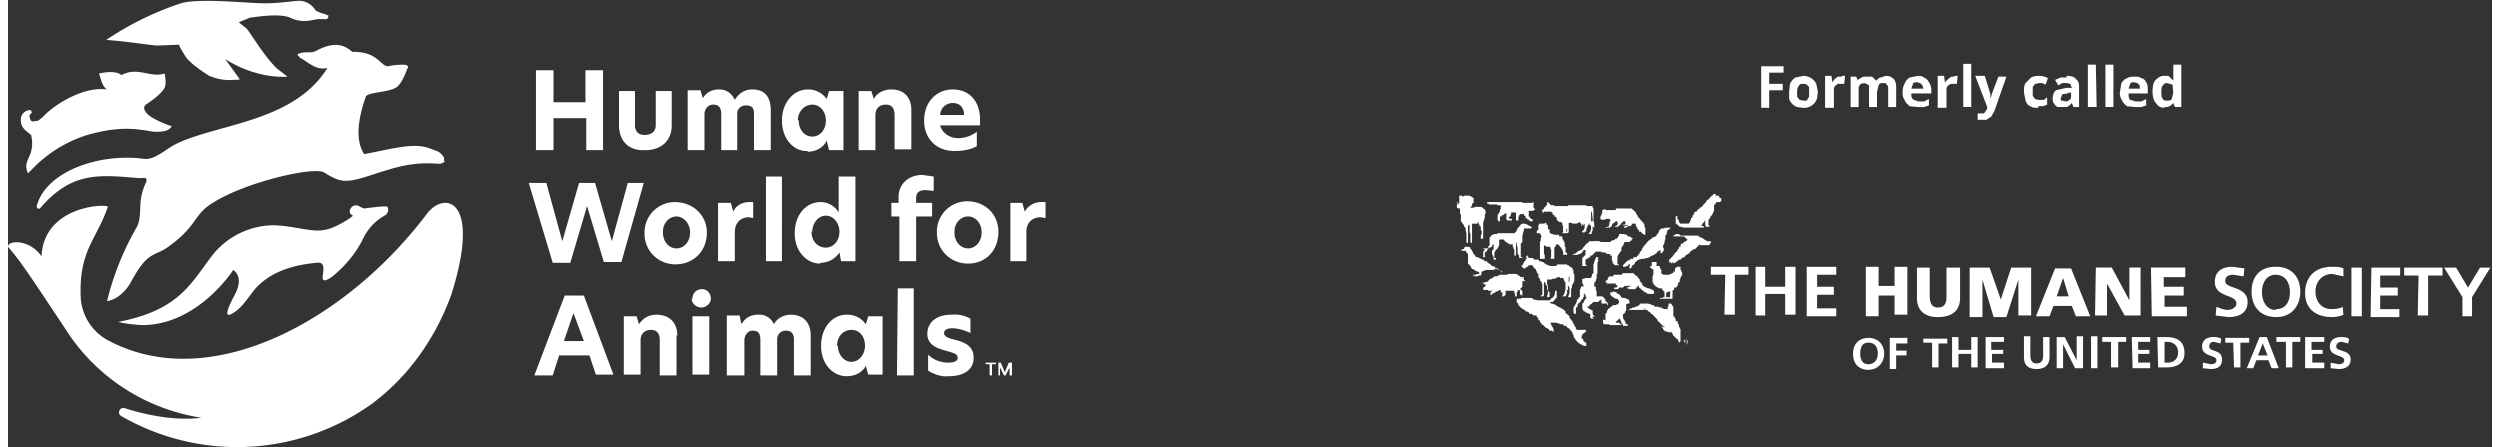<svg xmlns="http://www.w3.org/2000/svg" width="313" height="56" viewBox="0 0 311 56"><rect x="0" y="0" width="311" height="56" fill="#333333" stroke="none"/><title>Humane Society of the United States</title><defs><clipPath id="a"><path d="M181.3 24.3h129.5v22H181.3Zm0 0"/></clipPath><clipPath id="b"><path d="M181.3 24.3H215V44h-33.7Zm0 0"/></clipPath></defs><g clip-path="url(#a)"><path d="m209.8 42.8.2-.1h-.2Zm0-.2h.2v.4-.1l-.2-.1v.2Zm-.3.2c0 .2.2.4.4.4s.3-.2.3-.4-.1-.4-.3-.4c-.2 0-.4.2-.4.4Zm.8 0c0 .2-.2.4-.4.4s-.4-.2-.4-.4.2-.4.4-.4.4.2.4.4m4.7-8.4h-1.8v-1h4.7v1h-1.7v5h-1.3m3.9-6h1.2v2.5h2.5v-2.5h1.3v6h-1.3v-2.6H220v2.7h-1.2m6.4-6.1h3.7v1h-2.4v1.5h2.1v1h-2.1v1.7h2.4v1h-3.7m7.4-6.2h1.6v2.4h2v-2.4h1.6v6h-1.6V37h-2v2.6h-1.6m11.8-2.3c0 1.6-1 2.4-2.8 2.4-1.6 0-2.6-.8-2.6-2.4v-3.8h1.6v3.5c0 .8.2 1.5 1 1.5 1 0 1.1-.7 1.1-1.5v-3.5h1.7m1.2 0h2.5l1.4 4 1.3-4h2.5v6h-1.6V35l-1.5 4.7h-1.6l-1.4-4.7v4.7h-1.6m11.7-4.9-.8 2.3h1.5Zm-1-1.2h2l2.4 6h-1.8l-.5-1.3h-2.3l-.5 1.3h-1.7m7.5-6.1h2l2.2 4.1v-4.1h1.4v6h-2l-2.2-4v4h-1.5m7-6h4.3v1.2h-2.7v1.2h2.5V37H270v1.4h2.8v1.2h-4.4m11.5-5-1.3-.2c-.4 0-1 .1-1 .8 0 1 2.8.6 2.8 2.6 0 1.4-1.1 1.9-2.4 1.9l-1.6-.2.1-1.1c.4.2 1 .4 1.4.4.5 0 1.1-.3 1.1-.8 0-1.2-2.7-.7-2.7-2.7 0-1.4 1-1.9 2.2-1.9l1.5.2m4 5.1c1.2 0 1.7-1 1.7-2.1s-.5-2.2-1.8-2.2c-1.2 0-1.7 1.1-1.7 2.2 0 1 .5 2.2 1.7 2.2Zm0-5.3c1.9 0 3 1.3 3 3.1s-1.1 3.2-3 3.2c-2 0-3.1-1.3-3.1-3.2 0-1.8 1-3.1 3-3.1Zm8.4 6c-.4.2-1 .3-1.4.3-2 0-3.4-1-3.4-3 0-2.1 1.3-3.3 3.4-3.3.4 0 1 0 1.4.2v1l-1.4-.3c-1.3 0-2.1 1-2.1 2.2 0 1.3.8 2.2 2 2.2.5 0 1.2-.1 1.4-.3m1.1 1.2h1.3v-6.1h-1.3Zm2.5-6.1h3.6v1H297v1.5h2.2v1H297v1.7h2.4v1h-3.6m6-5.2H300v-1h4.8v1H303v5h-1.3m5.6-2.3-2.3-3.7h1.5l1.5 2.5 1.5-2.5h1.3l-2.3 3.7v2.4h-1.2m-74.4 6c.8 0 1.2-.6 1.2-1.3 0-.8-.3-1.4-1.2-1.4-.8 0-1 .7-1 1.4s.3 1.3 1 1.3Zm0-3.3c1.2 0 2 .8 2 2 0 1.1-.8 2-2 2s-1.9-.8-1.9-2 .7-2 2-2Zm2.7 0h2.2v.7h-1.4v.9h1.3v.6h-1.3v1.7h-.8m5.3-3.3h-1.1v-.5h3v.6h-1.1V46h-.8m2.5-3.8h.8v1.6h1.6v-1.6h.8V46h-.8v-1.7h-1.6v1.7h-.8m4.2-3.8h2.3v.6h-1.6v1h1.5v.5h-1.4v1.1h1.5v.7h-2.3m4.8-4h.8v2.3c0 .7.2 1.1.8 1.1.6 0 .8-.4.8-1v-2.3h.8v2.5c0 1-.6 1.5-1.6 1.5s-1.6-.4-1.6-1.5m4.1-2.5h1l1.5 2.9v-3h.8v4h-1l-1.5-3v3h-.8m4.3 0h.8v-4h-.8Zm2.5-3.3h-1.1v-.6h3v.6h-1V46h-.9m2.6-3.8h2.3v.6h-1.5v1h1.4v.5h-1.4v1.1h1.5v.7H266m4-.7h.4c.7 0 1.3-.4 1.3-1.3 0-.8-.6-1.3-1.3-1.3h-.4Zm-.9-3.2h1.1c1.2 0 2.3.4 2.3 2 0 1.4-1.1 1.8-2.3 1.8h-1M277 43l-.8-.2c-.3 0-.6.1-.6.6 0 .7 1.6.3 1.6 1.6 0 .9-.6 1.2-1.4 1.2l-1-.1v-.7l1 .2c.3 0 .7-.1.7-.5 0-.7-1.8-.4-1.8-1.7 0-.9.7-1.2 1.4-1.2.3 0 .6 0 1 .2m1.5.5h-1v-.6h3v.6h-1.1V46h-.8m3.6-3-.6 1.5h1.2Zm-.4-.8h.9l1.5 3.9h-.9l-.4-1h-1.5l-.4 1h-.8m4.9-3.3H284v-.6h3v.6h-1V46h-.8m2.4-3.8h2.4v.6h-1.6v1h1.4v.5h-1.3v1.1h1.5v.7h-2.4M293 43l-.8-.2c-.3 0-.7.1-.7.6 0 .7 1.8.3 1.8 1.6 0 .9-.7 1.2-1.5 1.2l-1-.1v-.7l1 .2c.3 0 .7-.1.7-.5 0-.7-1.8-.4-1.8-1.7 0-.9.7-1.2 1.4-1.2.3 0 .6 0 1 .2m-99-11.8v.1h.1l.2.3h.1v.2h.1v.1l.1.2v.4h.5v-.2l-.1-.1h-.1v-.7h-.1v-.5l-.1-.2-.1-.2-.1-.1v-.3h-.4v-.2h-.7v-.1h-.2l-.2-.1-.1-.1v-.4h-.2v-.5l-.2-.1v-.2h-.2v.1h-.7v.1l-.1.1V28.8l-.2.1v.3h.4l.1.2.1.2-.1.2v.4h-.1v2.2h.6V32l-.1-.3v-1h.1v.1h.2v.1H193.1v.2l.1.1v1c-.1.1-.1.1 0 .2h.4V31l.2-.2v-.2h.1m-5-4h-.7v.2l-.1.2v.1l-.2.1v.1h.1v.1h.3v.2h.1-.7v-.1h-.1v-.8h-.1l-.1.1h-.1v.1h-.2v.1h-.1v.1h-.2V27.7h-.2l-.1-.2v-.6l.1-.1v-.1h.1v-.1l.1-.1v-.2l.1-.2V25.7H186.5l-.1-.1h-1v-.1h-.2v-.2H189.6v.1h1.3v-.1h.1V26l.2.2-.1.1-.2.1h-.5v.7h.1v.1l.2.2.2.1v.2h-.4v-.1l-.1-.1h-.1l-.1-.1-.1-.1h-.1V27h-.2v-.2h-.5v.1h-.1v.2h-.1v.5h-.3v-1h.1M208 38h.2l.1.1.1.2.1.1v1.2h.1l.1.2.1.2v.2h.2l.1.3.1.2v.2l.1.1v.1l.1.1v1.5l-.1.2-.2-.2v-.2l-.2-.1-.2-.2-.2-.2-.1-.2-.1-.2H207.9l-.2-.1h-.2l-.1-.1-.2-.2v-.1l-.2-.2h.2c.1.1.2.1.2 0l-.2-.1-.7-.7v-.1l-.2-.2-.2-.2-.2-.2v-.1h-.2l-.1-.2-.2-.1V39l-.2-.2h-.1l-.2-.1v-.1h-.2l.2.1v.1H203l-.1.1v-.1l.3-.2h.1l.1-.1h.2l.2-.1.3-.1.3-.3H205.3l.4.1.1.1h.2l.2.2h.4l.2.1h.2l.1.1.3.1h.4V38.4l.1-.1V38m-24.7-12.2h-.4.5v-.3l.2-.1v-.6h-.1v-.1h-.1l-.1-.1-.2-.1h-.7l-.2.2v.1s-.1 0 0 0V24.5h-.4V25.4l-.1.1-.2.1V26l.2.1h.2v.7h.1v.9l.2.2v.1l.1.1.1.1v.2h.1l.1.2V28.8l.1.4v1.2h.2v-2.2h.2v.9l.1.2V30.4h.2V28h.3V28H184v-.2h.1v.1l.1.2v.1l.2.2v.4l.1.1v.4l-.1.2V29.9h.2l.1-.1V27.8l.1-.2v-.1l.1-.2v-.4l.1-.2V26.4l-.1-.1v-.1l-.2-.1V26h-.1l-.2-.1H183.6v.1h-.5Zm-.6-.7h.2v.2h.2v-.3H182.7Zm-1.3 0 .1.2h.1v.1l-.1.1V25.3c-.1 0-.1 0 0 0m30.3 5.3h.1v.1H213l.1-.2.1-.1v-.2h-.5l-.1-.1-.2-.1-.1-.1-.2-.1h-.1v-.1h-.2l-.2-.2h-2.2l-.2-.2h-.4l-.1.1-.2.1v.1h-.2 1.5l.3.2v.1l.2.1-.1.1-.3.2h-.1l-.1.2h-.2l-.1.2v.2h-.2v.2l-.2.2v.1l-.4.4v.1h-.1v.1l-.3.3-.2.2c0 .1 0 .2-.2.2 0 .2 0 .1 0 0h.2v.2h.1v-.1h.2-.1v.2l.3-.2v.2l.2-.1.3-.2.2-.2h.2l.2-.2.2-.1h.1l.1-.2.2-.1.1-.1.2-.1.2-.3h.1l.2-.2h.2l.3-.3.2-.2m-8.8 5 .1.1h.1v.1h.1-.3l-.1.1h-.1l-.1.1h.3v.1H203.8V36h.2v-.2h.2v.2l.2.1v.1l.2.1.1.1.1.1h.1v.1h.2v.1l.3.1h.6l.1-.1v-.2l-.1-.1v-.1h-.2v-.1h-.2l-.1-.1h-.2l-.4-.2-.2-.1v-.1h-.1V35.4h-.2v-.2h-.1V35l-.2-.2-.1-.2-.2-.1-.1-.1-.2-.2h-1.3l-.2.2h-.9s0 .1 0 0h-.1v.2H200.5l-.2.2v.2a1589.4 1589.4 0 0 0-.2.1v.1l-.2.1h.4-.2v.2l.2-.1v.1c-.1.1 0 .2 0 .2v-.2h1v.2h.2v.1l-.1.2h-.3v.2h.5l.1-.2H202.2s0-.1 0 0l.2-.2h.5m-.7 3.6v-.1h.1l.1-.1.1-.1V39l.1-.2v-.7l.2-.1h.2V37.7l-.1-.2-.5-.2h-.3l-.2-.2-.1-.2h-.1v-.1h-.2v-.1h-.1v-.1l-.4-.1h-.1v.1h-.3v.3l.1.1.1.1.2.1v.1H201.2v.1h.3l.2.3v.2l-.1.1v.1h-.2l-.1.1h-.4v.1l-.2.1-.2.2h-.1v.1h-.1v.1l-.1.1v.2l-.2.2v.8l-.3-.1v.4l.1.2h.7v.1h1.5v-.1h-.1l-.2-.2h-.6.2v-.1l.1-.1.1-.1h.1V40l.1-.1h.1l.1.2.1.3.1.2h.1v.2h.6v-.2h-.2v-.1h-.1v-.2l-.2-.3-.1-.2v-.2" style="stroke:none;fill-rule:nonzero;fill:#fff;fill-opacity:1"/></g><path d="M195.4 35.8h-.1v.5h-.1v.5h-.1v.2l-.1.1h-.4l.1-.1.1-.1v-.1l.1-.1v-.2l.1-.2V35.4l-.2-.3v-.2h-.1v-.1h-.4v-.1H194l-.3.2H193.4l-.2.1H192.6h.1V35.7h.1v.7l.2.2v.6h-.4.1v-.2l.1-.2v-.5h-.1V35.8l-.2-.2V35.4l-.2-.1V37l-.1.1h-.3V37l.2-.1V35.6l-.1-.2v-.1l-.2-.2v-.2l-.2-.2v-.4l-.2-.2V34l-.1-.2v-.1l-.2-.1-.1-.2h-.1v-.2h-.5l-.1.2h-.1l-.2.1v.1H189.7v-.1l-.2-.1v-.1l.1-.1.1-.2.1-.1v-.1l.1-.1.1-.1v-.1h.1V32l.1.1V32h.1v.2l.2.1h.4l.2.2h.5l.1.2H192v.1h.2l.2.2h.1v.1h.2v.1h.2l.1.1h.8l.2-.2h1.2v.1h.2v.1l.2.1.3.2v.2h.1v.5h.1V35.2l-.1.2-.2.4v.3h-.1V36v1.2h-.4v-.1h.1v-.2l.1-.1V36l-.1-.1v-.1Zm.2-1.5v.2l-.2.2v.6h.1v-.7l.1-.1v-.2m11.6-3.3v-.2l.1-.2.1-.2v-.2l.1-.2v-.5l.1-.1.1-.2V29l.1-.2h.4H207.9v-.1h.2v-.1h-.2.1l.2-.1h-.7l-.2.1H207l-.1.1-.1.1-.1.1v.1l-.1.2-.2.2v.1l-.3.2h-.2l-.1.2h-.1l-.2.2h-.1l-.1.2h-.1l-.1.2-.1.1-.2.2-.1.2-.1.1-.1.3-.1.1h-.1v.2l-.2.2v.1h-.1l-.1.2H203.5v.2H203.2l-.1.1h-.1v.1h-.2l-.2.2-.2.2-.1.1-.1.1v.2h.4v-.1h.2l.1-.2h.2c0-.1 0 0 0 0v.1l-.1.1v.3h.2l.1-.2v-.1l.3-.2.1-.2v-.1h.1l.2-.2.2-.1.4-.1H205v-.1H205.3l.2-.1.3-.2h.1l.2-.1.1-.1.2-.1.1-.2h.1v-.1h.2v-.1h.1V31.7h.2v-.1l.2-.2V31m-22 0v-.1l.2-.2v-1h.1v-.1h.1v-.1l.1-.1h.2v-.1H186.4l.1-.1h2.1l.2-.2.1-.1v-.1l.1-.2.2-.2v-.1h.1l.1-.2.2-.1h.3l.3.1.1.1h.1l.1.1h.1l.2.2-.1.1h-.9v.2l-.1.3v.1l-.1.3V30.3l-.2.2v1.7h.2v.1H189.2V32l-.1-.1-.1-.2v-.7l-.1-.3v-.3h-.1v1.6h.1H188.6v-.8h-.1V31l-.1-.1V30.6H188l-.1-.1-.2-.1-.1-.1-.2-.1v-.1h-.1V30h-.2c0-.1 0 0-.2 0h-.2V30.7l-.1.2-.1.2-.3.3v.1l-.1.1V32.3h.2v.2h-.3V32.1h-.1V32l-.1-.2V31.4l.2-.2v-.6c0-.1-.1 0-.1 0l-.1.2v.1h-.1l-.1.1-.1.1h-.1l-.1.1-.1.1-.1.2-.2.1v.5s.1 0 0 .1h-.2v-.7l.2-.2v-.1h.1-.7.4v-.1H185.5V31h-.1" style="stroke:none;fill-rule:nonzero;fill:#fff;fill-opacity:1"/><g clip-path="url(#b)"><path d="M191.4 39.8v-.2.1l.2.1V40.1h.2v.2l.2.2v.1l.2.1.3.3.4.2.1.2h.3l.2.2v-.4l-.1-.2-.1-.2-.1-.1v-.2h-.1v-.1h.8l.2.1h.1l.2.1H194.7l.1.2H195.1l.1.2.2.1.1.1.1.1.1.1.2.3v.2h.1v.2l.3.5.2.2.1.1.3.2.4.2H197.6V43l-.1-.1v-.1h-.2v-.1l-.1-.1v-.2h-.2v-.2l.1-.3.2-.2.2-.1.1-.3h-1.2v-.1h-.1V41l-.1-.1-.1-.1v-.2h-.1v-.1l-.1-.1v-.2l-.2-.1V40l-.2-.2v-.2l-.2-.2-.3-.2V39l-.2-.2-.3-.2h-.1v-.1h-.1l-.2-.1-.2-.1-.1-.1-.2-.1-.3-.1h-.1l-.2-.2h.4l.2-.2.1-.1v-.1l.2-.1V36.4h-.2v.2l-.1.4-.1.1v.1l-.2.1-.1.1-.2.2H191.5l-.4-.1h-.1l-.2-.2h-1.3l-.1.1h-.5v.5l.2.1v.2l.2.2.2.2.2.1.3.2v.1h.2l.2.1.1.2h.3l.2.2H191.4Zm7-12.4v.3h-.2v-1.2h.1Zm-3.2 1.2V29h-.1v.1-.6.2Zm3.4 0V28l-.1-.4v-1.5l-.1-.1v-.2h-.7l-.2-.1h-2.2v.1h-1.7v-.1H193.2l-.2-.2-.2-.2H192.6h.1V25.6l-.1.1v.1h-.1v.1l-.2.1v.2h-.2v.4h.2v-.1h.9l.2.2v.2h.2v.2h.1l.1.1.1.1v.2l.1.1.1.1.1.1h.2l.2.1v.2l.1.3v.7l-.2.1c0 .1 0 0 0 0h.7l.2-.1v-1.2h.3l.2.1h.5l.4-.2.1.2.1.1v.2h.1V28h.1v.2h.1v-.1l.1-.1v.5l-.1.3h-.1l-.1.2s-.1 0 0 .1h.3V29h.2V28.7l.1-.2v-.1l.2-.3V28h.1v.2h.2v.5l-.1.3v.1h-.1l-.1.2h.3l.1-.1V29l.1-.1v-.5h.1m14-.2.1.2h.4v-.2h-.1v-.7l.2-.2.1-.3h.1l.1-.2.1-.2v-.1h.1V25.7l.2-.2.1-.2h.5v-.1h.1v-.4h-.2v-.1l-.1-.1v-.1h-.4v-.2h-.2v-.1h-.1v.1l-.1.2h-.1v.1h-.1l-.1.1v.1h-.1v.1l-.2.1-.1.1-.2.3-.1.1-.2.2-.1.2h-.1l-.1.1h-.1v.1l-.3.2-.1.2h-.1l-.2.1v.2l-.2.2v.1c0 .1 0 .2-.2.2v.2l-.1.2v.1l-.2.2h-1l-.2-.2v-.2l-.2-.2V27l-.2.1V28h.1v.1h.1l.1.1.2.2h.2l.3.1h2.5v-.2h-.3v-.1h.1V28h.1v-.1h.1v-.1h.1v-.2h.1v.7m-22.7 6.6c-.1 0 0 0 0 0h-.2l.1-.1Zm0 .2v-.4h-.4l-.2-.2h-.1l-.2-.2H187.9l-.3.1h-.8l-.4.2H186.1l-.1.1-.3.2h-.1l-.1.1-.3.3h-.2l-.2.1h-.2v.1h.2v.1h.2v.2l-.1.1-.2.1V36.3h.6v.1H186h-.1l-.2.1-.1.2v.2h.2l.1-.2h.2l.2-.2h.1l.2-.1.2-.1h.1v.3h.2V37l-.1.1h.3l.2-.2v-.5h1l.1.1v.1l.1.3v.1l-.1.1H188.9V36.6l.2-.2h-.1v-.1h.2l.1.1V36.9h.2v.1h.1V36.4h-.1v-.1l-.2-.1.1-.1.2-.2V35.2H190l-.1-.1m-5.4-.8v.1h-.1l.1-.3Zm2.8-.2h-.2V34h-.2l-.1-.2h-.1l-.2-.2h-.3v-.2l-.4-.1-.2-.2-.1-.1h-.1l-.1-.1-.2-.2h-.2l-.2-.2h-.1l-.2-.1-.4-.2h-.2l-.1-.2-.2-.2-.3-.6h-.1V31l-.2-.1h-.5v.1h-.1v.2h-.3v.2h.5l.1.2.2.2V33l.1.1.1.1.1.1.1.2.1.2h.2l.2.2.3.1.2.1V34.3h-.3l-.1.1h.2-.6v.1h.3-.1v.1h.4l.1-.1h.3-.2.2v-.2h.4-.3V34h.1V34l.1-.1h.2l.1-.1h1l.1-.1h.3l.3.1.2.1H187v.2m21.1 2.7v.4h-.7.2v-.5l.1-.1.2-.1h.2v.3Zm1.4-2.7V33.8h-.1v-.4h-.5v.1h-.1v.1h-.1V34h-.2v.2h-.2v.1H208.1s0 .1 0 0l-.1.1H207.2v-.1h-.2v-.5l-.2-.3v-.2H206.4V32.8h-.6V33.3h-.2v.2h.1l.1.2h.2v.7c-.1 0 0 0 0 0l-.1.2V35.4h.1v.1l.1.2h.1l.1.2h.1l.1.1h.1l.1.1H207.1v.2h.1v.1h.1v.1h.1v.7h-.2v.1h-.4v.1h-.1H208.6h-.2v-1l.1-.1h.1V36h.2V36h.1v-.1l.1-.1.1-.2v-.2l.2-.1V35l.1-.1v-.2l.1-.1v-.1h.1V34c0 .1 0 0 0 0m-6.6-6h-.1v.1l-.2.1H202.1l.2-.1h.2V27.7H202.2v.1h-.1v.1h-.1l-.1.2-.1.1-.2.1v.1h-.5.1v-.1h.2v-.1l.1-.1s.1-.2 0-.2V27.7h-.2v-.1.1l-.2.2-.2.1-.1.2v.1l-.1.1h-.1v.1H200l.1-.1h.3v-.1l.1-.2V27.8l.1-.1v-.2l-.1-.1h-.5v.2h.1-.1v-.1h-.2v.2-.2h-.2v.2-.2h-.2v-.2c-.1 0 0 0 0 0l-.1-.1h.1V27h-.1.2v-.2l.1-.1v-.4h.1l.1-.1h.2v.1h1.3v-.2h.4c.1 0 0 0 0 0H203.3v.1h.1l.1.1.2.2.1.1.1.2v.1h.1v.2h.1v.1l.1.1h.1v.2h.1l.1.1v.1h.1v.1h.1v.1h.1v.2h.1V28.5h.1V29.4h-.2v-.1h-.1l-.1-.1-.2-.2c-.1 0 0 0 0 0h-.2v-.2l-.2-.1v-.2h-.1v-.2h-.1V28H203.3v.2h-.1v.1h-.3l-.3.2h-.4.1l.1-.2h.4V28c.1 0 0-.1 0-.1m-4.7 7v.1-.1l.2-.3v-.1c0-.1 0-.2.2-.3v-1.1l.1-.2V32.7l.1-.1v-.2h.1v-.2h.5-.2v.2l-.1.1v.2-.2h.1v.2l-.1.2V34.3h-.1v.6l-.1.1v.2l-.2.2v.5h.2v.4l.1.2V37.1H199.6l.1.1h.1v.1l.2.2v.2l.1.1h.1l.1.2v.2h-.1V38H199.5v-.5h-.1v.1h-.1l-.1.1-.1.1h-.6l-.1.1-.1.1-.1.1h-.1l-.2.3h-.2v.1h.1l.2.2h.1l.1.1.2.1V39.3l.1.2h.1v.2h-.1v-.1h-.1v.2h.1v.1h-.2l-.2-.1v-.5c0-.1 0 0 0 0h-.2v-.1h-.2l-.1-.1h-.1V39h-.2l-.1-.2-.1-.1V38c.1 0 .1 0 0-.1h.2v-.2l.1-.1.1-.2h.1V37.2l-.1-.1v-.2h-.1v-.1l-.1-.1v.5h-.1v.2l-.2.1v.1l-.1.1-.1.2h-.1l-.1.1v.1h-.1v.2c0 .1 0 .2-.2.2V39.3h-.2l-.1-.2v-.6l.1-.1v-.1l.1-.1.2-.4v-.1l.1-.2.1-.1v-.1l.2-.1v-1h.1v-.2l.1-.1.1-.1h.1l.1.1v-.2h-.1v-.2h-.1v-.6h.2l.2-.1h.7v.4" style="stroke:none;fill-rule:nonzero;fill:#fff;fill-opacity:1"/></g><path d="m195.8 31.8.2.1H196.6v-.1h.2l.2-.1.3-.4h.2v.6l-.4.4v1h.6l-.2-.2V32.5l.4-.2.1-.1h.1V32h.2V32l.2-.2.3-.3h.7v.1H199.9l.2.1.1.1h.4v.2h.2v.6l.1.1v.3h.2v.2H201.7v-.1h-.2V32.2l.1-.3.1-.1.1-.2.2-.2V31l.1-.1.1-.2.1-.1v-.1l.1-.2H203l.2-.2h.1v-.2c.1 0 .2 0 .1-.1h-.1l-.1-.1-.2-.1h-.2l-.1-.2-.5-.1h-.5v.2l-.3.4h-.2v.1l-.3.1h-.1l-.2.2H199.4l-.1-.1h-.2c-.2 0-.3-.1-.4 0H198l-.3.3h-.1l-.2.3-.1.1-.1.1-.1.2-.2.1-.4.2-.2.2-.3.1c-.1 0-.1.1 0 .1" style="stroke:none;fill-rule:nonzero;fill:#fff;fill-opacity:1"/><path d="M398.5 5v137" style="fill:none;stroke-width:1;stroke-linecap:butt;stroke-linejoin:miter;stroke:#fff;stroke-opacity:1;stroke-miterlimit:4" transform="scale(0)"/><path d="M270 13.5c-.5 0-.8-.2-1-.5-.4-.4-.5-1-.5-1.5 0-.7.1-1.2.4-1.5.3-.3.6-.5 1-.5h.6l.3.3.3.3v-2h1v5.3h-.8l-.2-.5-.3.3-.4.2h-.4Zm.3-.9c.3 0 .5 0 .6-.2l.2-.8-.1-1-.7-.2c-.2 0-.4.1-.5.3-.2.2-.2.5-.2.8 0 .4 0 .7.2.9.1.2.3.2.5.2Zm-4-3c.3 0 .6 0 .8.2.3 0 .5.3.6.5.2.3.2.6.2 1v.4h-2.4c0 .4 0 .6.2.8l.7.2h.7l.6-.3v.8l-.6.2h-.8l-1-.1c-.2-.2-.5-.4-.6-.7-.2-.3-.3-.6-.3-1l.2-1.2c.2-.3.4-.5.7-.6.3-.2.6-.2 1-.2Zm0 .7c-.3 0-.5 0-.6.2l-.2.6h1.4v-.4l-.3-.3-.4-.1Zm-2.7 3.1h-1V8.1h1Zm-2.1 0h-1.1V8.1h1Zm-3.8-3.9c.6 0 1 .1 1.2.4.3.2.4.5.4 1v2.5h-.7l-.2-.5-.3.3a1 1 0 0 1-.4.2h-1.1a1 1 0 0 1-.4-.4c-.2-.2-.2-.4-.2-.7 0-.4.1-.7.4-1l1.3-.3h.7V11l-.2-.5-.4-.1h-.6l-.5.3-.4-.7.7-.3h.8Zm.2 2.2-.7.1-.2.5c0 .2 0 .3.2.3l.4.1c.1 0 .3 0 .5-.2.2-.1.2-.3.2-.6v-.3h-.4Zm-3.7 1.8c-.4 0-.7 0-1-.2-.3-.1-.5-.4-.6-.7l-.2-1c0-.5 0-.9.2-1.2l.7-.7a2 2 0 0 1 1-.2c.4 0 .8.1 1.1.3l-.3.8-.4-.2h-.4l-.5.1-.3.4V12l.3.4.4.1h.7l.4-.3v.9l-.5.2h-.6Zm-7.9-4h1.2l.7 2.3v.6l.2-.7.8-2.1h1l-1.5 4.3-.4.7-.6.4h-.6a2 2 0 0 1-.3 0h-.2v-.8h.8l.2-.3.2-.3v-.2Zm-.5 3.9h-1V8h1Zm-2.1-3.9h.4l-.1 1H243.3a1 1 0 0 0-.4.2l-.2.3v2.5h-1.1v-4h.8l.1.8.4-.4.4-.3h.4Zm-4.7 0c.4 0 .7 0 1 .3.2 0 .4.3.5.5.2.3.3.6.3 1v.4h-2.5c0 .4 0 .6.3.8l.6.2h.7l.6-.3v.8l-.6.2h-.8l-1-.1c-.2-.2-.5-.4-.6-.7-.2-.3-.3-.6-.3-1 0-.5.1-.9.3-1.2.1-.3.3-.5.6-.7l1-.2Zm0 .8c-.2 0-.4 0-.5.2l-.2.6h1.5l-.1-.4-.3-.3-.4-.1Zm-3.9-.8c.4 0 .7.1 1 .4.2.2.3.6.3 1v2.5h-1v-2.2c0-.3 0-.5-.2-.6 0-.2-.2-.2-.4-.2-.3 0-.5 0-.6.3l-.2.8v1.9h-1v-2.7l-.3-.2-.3-.1-.4.1c-.2.1-.2.3-.3.4v2.5h-1V9.6h.7l.2.5c0-.2.2-.2.3-.3l.4-.2h1.1l.5.5c.2-.2.4-.4.6-.4l.6-.2Zm-5.5 0h.4l-.1 1h-.8l-.3.2-.2.3v2.5h-1.1v-4h.8l.1.8.3-.4.4-.3h.5Zm-3 2-.1.8a1.7 1.7 0 0 1-1.8 1.2l-.7-.1a1.7 1.7 0 0 1-1-1v-.9l.1-1c.2-.4.4-.6.7-.8l1-.2a1.8 1.8 0 0 1 1.6 1l.2 1Zm-2.6 0v.6l.3.4.5.1h.4l.3-.5V11c0-.2-.2-.3-.3-.4a.8.8 0 0 0-.4-.1c-.3 0-.5 0-.6.3-.2.2-.2.5-.2.8Zm-3.5 2h-1V8.3h2.8v.8h-1.8v1.4h1.7v.8h-1.7Zm-218 8.2c-.8-1.8 1-2 .4-4.8-.8-.6-1.3-1-1.3-1.9 0-.6.4-1.1 1-1.2h.3v.1l.1.2H3l-.2.2-.1.1v.2l.1.4c.1.2.3.2.4.2l.6-.1.5-.4.3-.3c1.5-1.5 5-3.6 7.8-3.2-.6-.4-.7-1.1-1-2 0 0 2-.5 2.8.2 2.1-1.1 3.6.4 5.4-.2 0 0 .3 1.2 0 1.8-.4.7-1.3 1.4-2.2 2-.7.4-.3 1.2.8 1.8 1 .6 2.3 1 2.3 1-.3.6-1.1.7-2 .7-1 0-3.3-.9-7.4.1-2.8.6-5.3 2-7.4 3.9l-1.2 1.2Zm34-14.5c1 .5 2.1 1.7 3.5 1.3-4.2 6.8-13.8 7-18.9 9.5-1.3.6-2.6 2-4 1.9-5.7-.8-12.4 1.6-13.5 5.9 0 .2.1.4.4.3 4-4.7 7.5-4.2 12.4-3.8.6 0 1.1-.2.9.5-1.2 2.5-.4 3.8-1.1 5.5a35.3 35.3 0 0 0-3.8 9.4c1.3-.2 2.4-1.3 3-2.4 2.2-4.1 3-3.1 4.8-4.5 3.6-2.6 3-4 5.6-5.5 4-2.5 12.5-4.5 13.8-3.7 1.9 1.2 2.6 1.3 5 .6 3.2-1 5.6-2 9.2-1.7h.4l.4-.2c.1 0 .1 0 0-.2v-.3c-.1-.3-.4-.6-.7-.8l-1.3-.5c-2-.6-4.4.1-8 .8-1.4-2.1-.4-5.5.2-7.2.2-.6 3.2-.5 4-1.3.7-.7 1-1.8 1.3-2.4 0-.2-.3-.3-.5-.3-.4 0-1.2 0-2 .2-1 0-1.3-1.9-4.5-1.8-1.4-1.3-2.9-1-4.6-.1-.6.3-1.3 0-2 .3-.3 0-.3.3 0 .4Zm16 19.5c-10 13.3-27 22.7-39.8 16a6.5 6.5 0 0 1-3.6-5.6c-.2-5.8 2-7.1 3.4-11.2.1-.4-8-.3-8.3 6.2C2.8 30 0 30 0 30.9c1.6 1.8 3.2 4.3 7.2 10.3 3.8 6 10 10 17 11.1-2.2.3-5.5.1-9.6-1.2-.6-.2-1 .7-.4 1a29 29 0 0 0 31.3-1.5c4.6-3.4 8-8.2 10-13.7 3.8-12-.8-13-3-10.2Zm-5-.8c-.1-.2-2.8.2-2.9.2-.5-.1-.8-.6-1.4-.3-.6.4-.5 1 0 1.2-.4.4-2.5 1.7-3.7 1.8-1.4.3-3.6-.5-6.2-.6a9.9 9.9 0 0 0-7.5 3.5c-2.8 3.5-4.1 7.1-12 8.6 0 0 1 .3 3 .4 7 0 11.4-6.9 11.4-6.9.3.2 1.3 1 .2 3.1-.7 1.3-1.5 3-.4 2.4 1.3-.7 2-2 3-3.2 1.4-1.5 3.5-2.8 7.6-3.2 2.1-.3-.5 3.4 1.9 1.8.9-.7 2.8-2.4 4-4.9 1-2 2.5-2.7 2.8-2.9.3-.2.4-.8.2-1ZM40.2 2l-.2-.1H40l-.5-.2c-.3 0-1-.4-1-.4a2.4 2.4 0 0 0-2-1.2c-.7 0-3 .4-5 .3-2.6-.1-7.6-.6-9.8 0A38 38 0 0 0 12.3 5c2.9.2 5.6.7 6.5.7l2.6-.1c.2.5 1.1 2 1.3 2 .4.5 1.7 1.4 2.5 1.9 1 .4 2 .6 3 .5 1 0 .8-.1.8-.1l-1.8-2.5C31.3 10 35 9.6 35 9.6l-1.3-1c-1.5-1.4-3.1-4.1-3.8-5l-1-.8 1.4-.6c.4 0 3.5-.6 5 0 1.8.9 3.1.1 3.8.2h.8l.2-.2V2Zm82.2 43.6h.5V47h.3v-1.4h.5v-.2h-1.3Zm3.3-.2V47h-.3v-1l-.5 1h-.2l-.5-1v1h-.2v-1.6h.3l.5 1.2.5-1.2ZM72.4 14.8h-4.1v4h-2.2v-10h2.2v4h4v-4h2.2v10h-2.1Zm7.4 4c2 0 3.3-1.2 3.3-3.1v-4.3h-2v4.3c0 .8-.6 1.2-1.4 1.2-.7 0-1.2-.4-1.2-1.2v-4.3h-2v4.3c0 1.8 1.1 3.2 3.2 3.1Zm15.7-5c0-1.6-.7-2.6-2.3-2.6-1 0-1.7.5-2.2 1.3-.4-.8-1-1.3-2-1.3-.9 0-1.6.4-2 1.1l-.3-1h-1.6v7.5h2.1v-4.5c0-.6.4-1.2 1.1-1.2.7 0 1 .4 1 1.2v4.5h2v-4.6c0-.6.5-1 1.1-1 .7 0 1 .3 1 1v4.6h2.1Zm4.6 5.2c1 0 2-.5 2.4-1.4l.3 1.2h1.8v-7.4h-1.8l-.3 1a2.8 2.8 0 0 0-2.4-1.2c-1.6 0-3.2 1.5-3.2 3.9 0 2.3 1.5 3.9 3.2 3.8Zm-1.2-4c0-1 .8-1.9 1.8-1.9s1.7.9 1.7 2-.7 2-1.7 2-1.7-.9-1.7-2Zm14.2-1.2c0-1.7-1-2.6-2.5-2.6-.9 0-1.8.4-2.2 1.2l-.3-1h-1.6v7.4h2.1v-4.4c0-.8.5-1.3 1.3-1.3.7 0 1.1.4 1.1 1.3v4.3h2.1Zm5.6 5.1c1 0 1.9-.2 2.6-.6v-1.8a4 4 0 0 1-2.3.8c-1.1 0-2-.6-2.3-1.6h5V15c0-2.5-1.5-3.8-3.4-3.8-2 0-3.6 1.5-3.6 3.9 0 2.2 1.5 3.9 4 3.8Zm-2-4.5c.1-1 .8-1.5 1.6-1.5s1.4.5 1.4 1.5h-3ZM72.5 25.8l2.1 7h2.2l2.8-9.9h-2l-2 7.3-2.1-7.3h-2l-2.1 7.3-2-7.3h-2.2l3 10h2.2Zm11 7.3c2.3 0 4-1.6 4-4 0-2.2-1.8-3.8-4-3.8a3.8 3.8 0 0 0-3.8 4c0 2.1 1.7 3.8 3.9 3.8ZM82 29c0-1.1.8-1.9 1.7-1.9.8 0 1.7.8 1.7 2s-.8 2-1.7 2c-.9 0-1.7-.8-1.7-2Zm6.9-3.6v7.3H91v-3.6c0-1.4.9-1.9 1.8-1.9l.5.1v-2h-.5c-.7 0-1.6.3-2 1.2l-.3-1.1H89Zm6 7.3h2V22.1h-2Zm6.8.2c1 0 1.9-.5 2.4-1.3l.2 1.1h1.8V22.1H104v4.5a2.6 2.6 0 0 0-2.3-1.3c-1.7 0-3.2 1.5-3.2 3.9 0 2.3 1.5 3.8 3.2 3.8Zm-1-3.9c0-1 .7-2 1.7-2s1.7 1 1.7 2c0 1.2-.8 2-1.7 2-1 0-1.8-.8-1.8-2Zm10.9-2v5.7h2.1v-5.6h2v-1.7h-2v-.6c0-.7.4-1 1.2-1l1 .1v-1.8l-1.4-.2c-1.9 0-3 1.3-3 2.7v.8h-.9v1.7h1Zm8.6 6c2.2 0 3.8-1.6 3.8-4 0-2.2-1.7-3.8-3.9-3.8a3.8 3.8 0 0 0-3.8 4c0 2.1 1.7 3.8 3.9 3.8Zm-1.7-4c0-1.1.8-1.9 1.7-1.9.9 0 1.7.8 1.7 2s-.8 2-1.7 2c-.9 0-1.7-.8-1.7-2Zm7-3.6v7.3h2v-3.6c0-1.4.9-1.9 1.8-1.9l.6.1v-2h-.6c-.6 0-1.5.3-2 1.2l-.3-1.1h-1.7ZM75.8 46.9 72.1 37h-2.4l-3.8 10h2.3l.8-2.5h3.8l.8 2.4Zm-3.7-4.2h-2.5l1.2-3.5Zm11.7-.7c0-1.6-1-2.6-2.6-2.6-.9 0-1.7.4-2.2 1.2l-.3-1h-1.6v7.3h2.1v-4.3c0-.8.5-1.3 1.3-1.3.7 0 1.1.4 1.1 1.3V47h2.1V42Zm1.8-4.6c0 .6.6 1.1 1.2 1.1S88 38 88 37.4c0-.7-.5-1.2-1.1-1.2-.7 0-1.2.5-1.2 1.2Zm.1 9.5h2.1v-7.3h-2.1Zm19.3.2c1 0 1.9-.4 2.4-1.3l.3 1.1h1.8v-7.3h-1.8l-.3 1a2.8 2.8 0 0 0-2.4-1.2c-1.7 0-3.2 1.5-3.2 3.9 0 2.3 1.5 3.8 3.2 3.8Zm-1.2-3.8c0-1.2.8-2 1.8-2s1.7.8 1.7 2c0 1-.7 2-1.7 2s-1.7-1-1.7-2Zm16.7-3.4a4 4 0 0 0-2.4-.5c-1.9 0-3 1-3 2.4 0 1.3 1.1 1.8 2.3 2.1 1 .3 1.5.4 1.5.9 0 .4-.4.6-1.2.6-1 0-1.9-.4-2.5-1v2c.8.5 1.7.8 2.6.7 2 0 3.1-.9 3.1-2.3 0-1.6-1.3-2-2.5-2.3-.8-.2-1.2-.4-1.2-.8s.4-.6 1-.6c.8 0 1.7.3 2.3.6Zm-20 2.1c0-1.6-.9-2.6-2.5-2.6-.8 0-1.7.4-2.1 1.2a2 2 0 0 0-2-1.2c-.9 0-1.6.4-2 1.1h-.1l-.2-1H90V47h2.2v-4.4c0-.6.4-1.2 1-1.2.8 0 1 .4 1 1.2v4.4h2.1v-4.5c0-.6.4-1.1 1.1-1.1.7 0 1 .4 1 1.1V47h2.1Zm10.8 5h2.1V36.1h-2Zm0 0" style="stroke:none;fill-rule:nonzero;fill:#fff;fill-opacity:1"/></svg>
